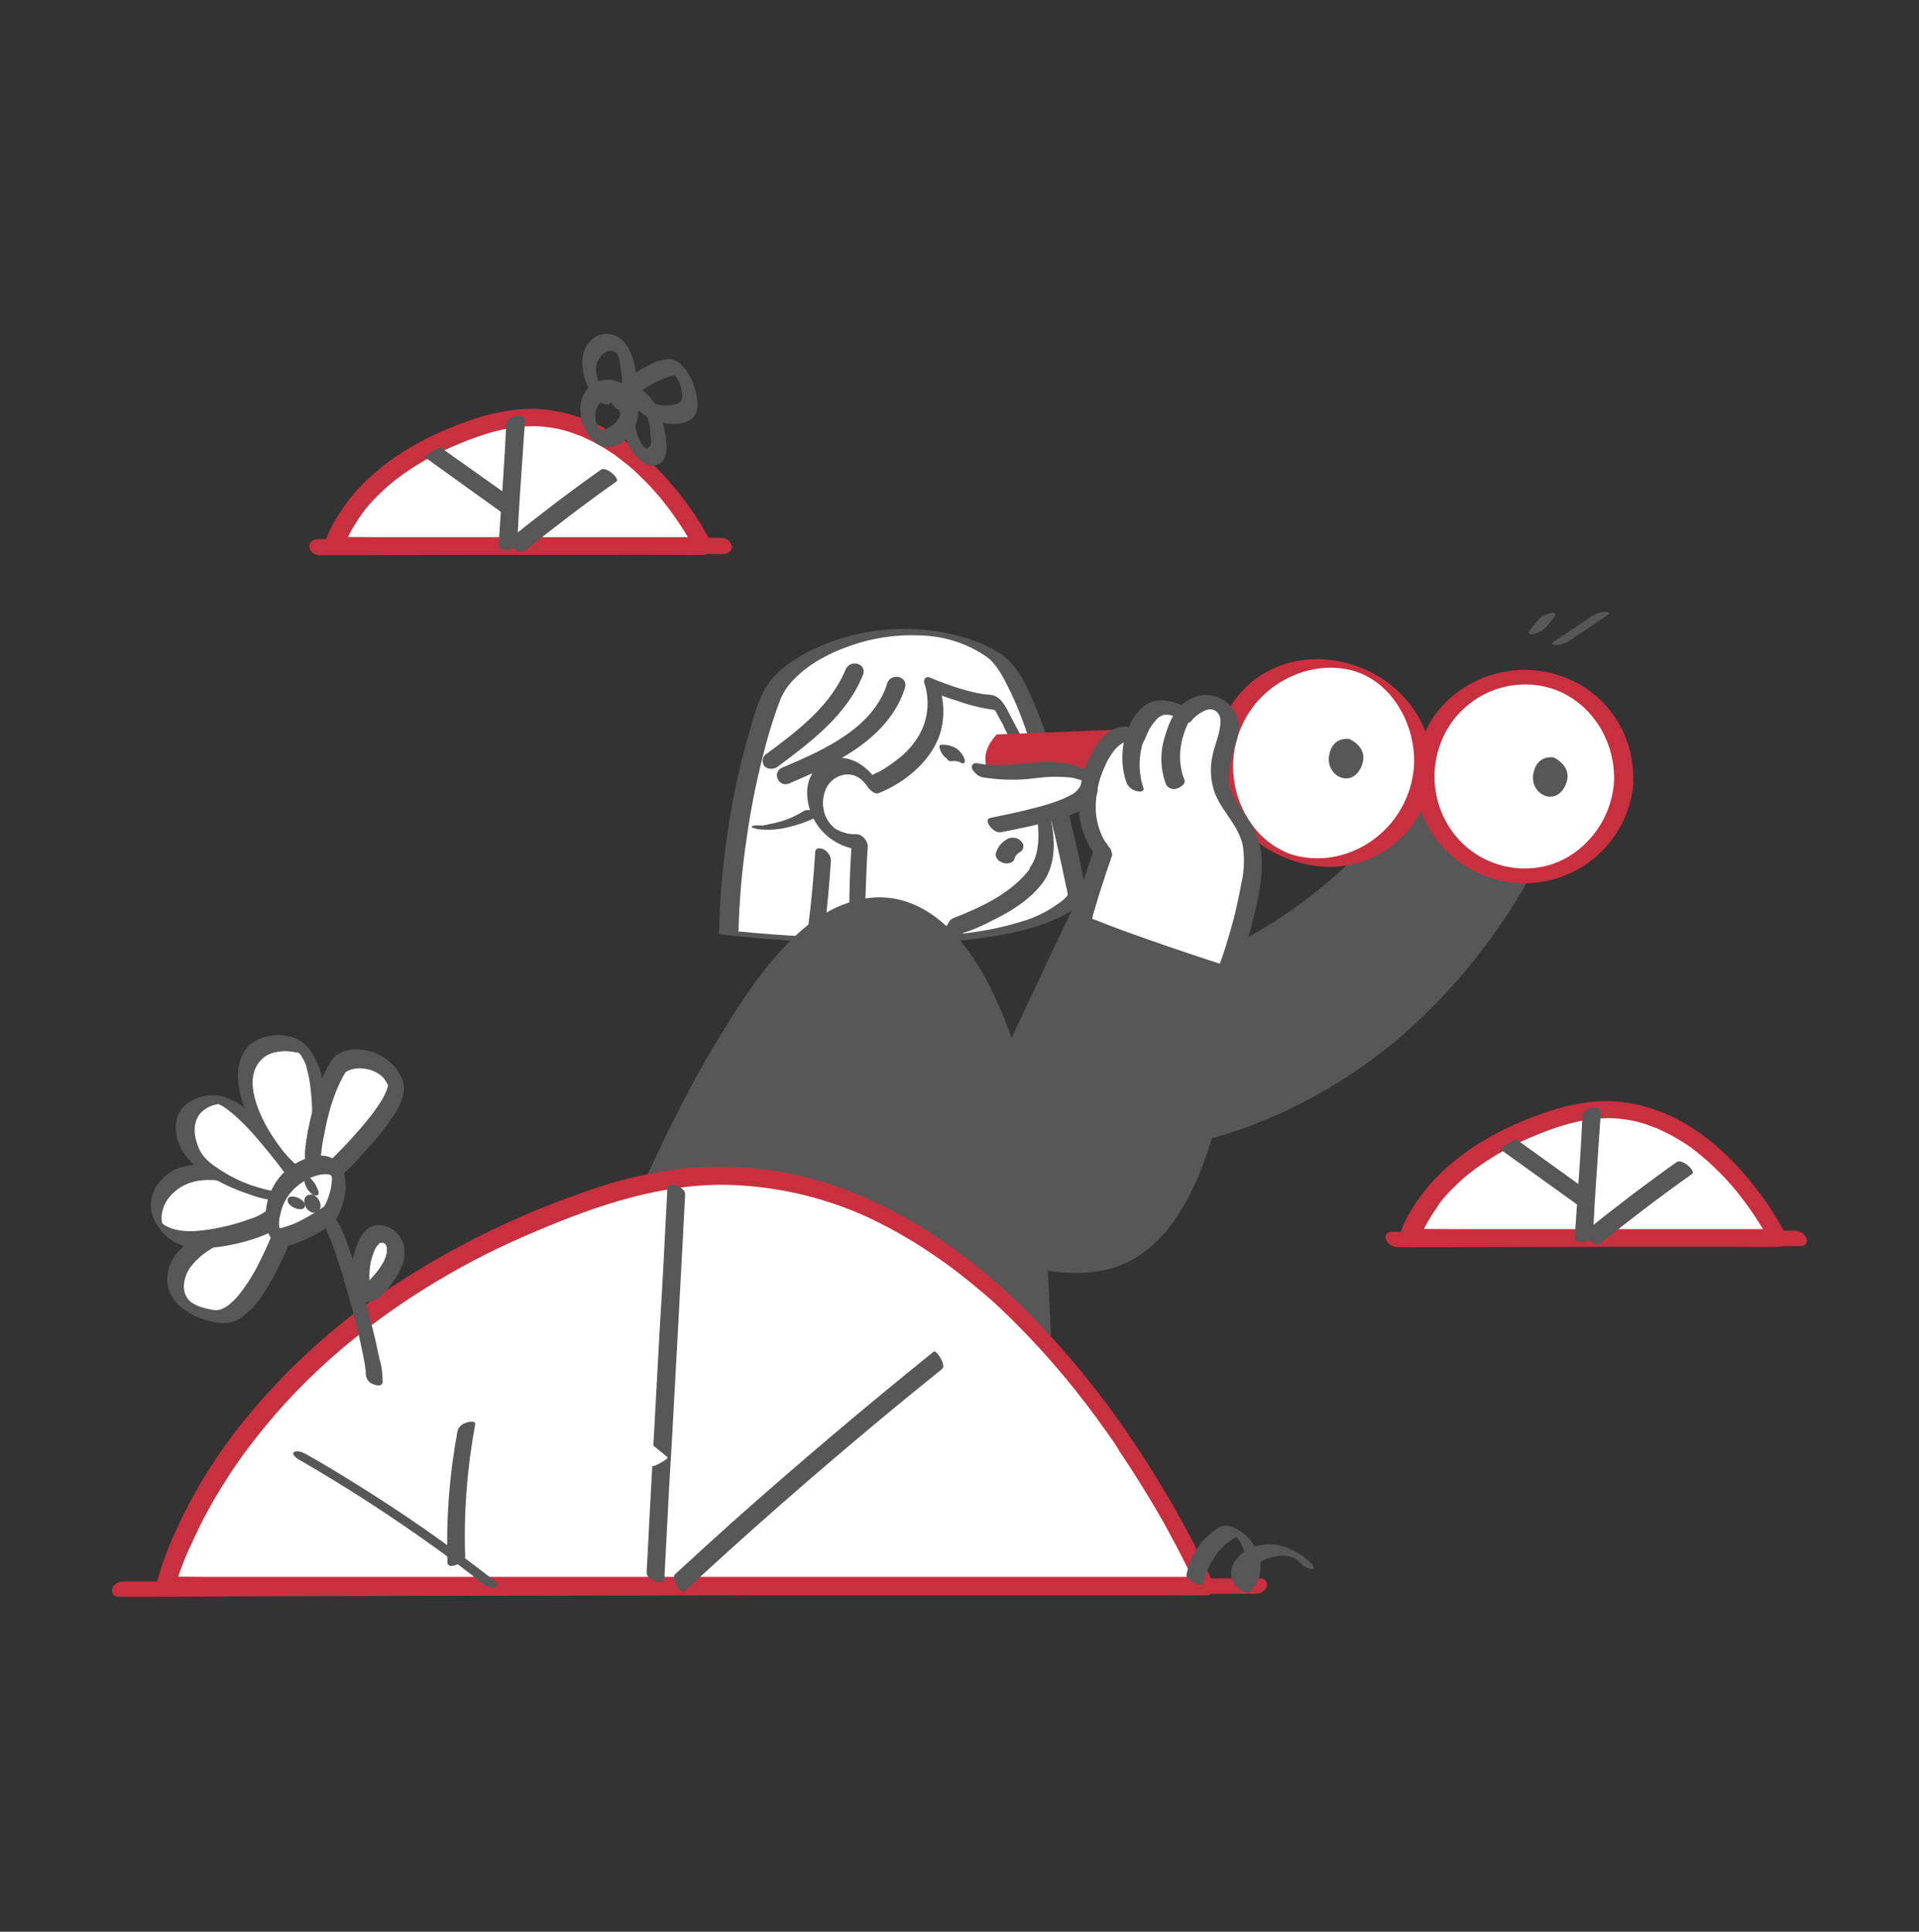 <svg width="150" height="151" viewBox="0 0 150 151" fill="none" xmlns="http://www.w3.org/2000/svg">
<rect x="0" y="0" width="150" height="151" fill="#333333" stroke="none"/>
<path d="M56.91 72.89C56.91 72.89 79.56 75.59 84.24 70.04C84.24 70.04 81.12 53.57 77.76 51.29C71.73 47.21 61.77 50.42 60.18 54.59C57 63.17 56.91 72.89 56.91 72.89Z" fill="white"/>
<path d="M56.88 73.1C58.23 73.25 59.55 73.37 60.9 73.46C63.84 73.67 66.81 73.79 69.78 73.76C72.99 73.73 76.2 73.55 79.35 72.86C80.64 72.59 81.87 72.17 83.04 71.6C83.52 71.36 83.97 71.06 84.39 70.73C84.57 70.58 84.96 70.31 84.96 70.04C84.93 69.8 84.9 69.59 84.84 69.38C84.75 68.96 84.66 68.51 84.57 68.09C84.3 66.8 84 65.51 83.7 64.25C82.95 61.16 82.11 58.04 80.88 55.1C80.43 53.99 79.92 52.85 79.14 51.92C78.75 51.47 78.27 51.11 77.76 50.84C76.86 50.33 75.9 49.94 74.91 49.7C70.89 48.65 66.63 49.13 62.97 51.05C61.65 51.77 60.36 52.73 59.67 54.08C59.13 55.13 58.83 56.33 58.5 57.47C58.14 58.73 57.81 60.02 57.54 61.31C56.79 64.91 56.34 68.54 56.22 72.23C56.22 72.41 56.22 72.62 56.22 72.8C56.22 73.13 57.69 73.25 57.72 73.01C57.78 70.46 57.99 67.94 58.38 65.42C58.71 63.02 59.22 60.62 59.85 58.25C60.18 57.02 60.57 55.79 61.02 54.62C61.29 54.02 61.68 53.45 62.16 53C63.33 51.83 64.89 51.02 66.45 50.48C68.22 49.85 70.11 49.58 72 49.67C73.83 49.73 75.63 50.3 77.13 51.35C77.88 51.89 78.39 52.88 78.81 53.72C80.16 56.42 80.97 59.39 81.72 62.3C82.32 64.64 82.86 66.98 83.34 69.32C83.4 69.5 83.43 69.71 83.46 69.92C83.43 70.1 82.98 70.46 82.8 70.58C81.9 71.24 80.88 71.75 79.8 72.05C77.01 72.92 74.04 73.16 71.13 73.28C68.13 73.4 65.25 73.31 62.25 73.16C61.14 73.1 60.03 73.01 58.92 72.92L58.29 72.86L58.02 72.83H57.9C57.93 72.83 58.08 72.86 57.9 72.83L57.18 72.77L56.94 72.74C56.82 72.74 56.19 72.62 56.16 72.86C56.13 73.1 56.79 73.1 56.88 73.1Z" fill="#575757"/>
<path d="M61.8 61.19C65.28 59.72 69.54 57.68 70.74 53.75C71.01 52.85 69.63 52.58 69.36 53.39C68.28 56.93 64.29 58.67 61.17 59.99C60.81 60.11 60.63 60.5 60.78 60.86C60.93 61.22 61.29 61.4 61.65 61.25C61.71 61.25 61.74 61.22 61.8 61.19Z" fill="#575757"/>
<path d="M60.75 59.96C63.36 58.01 66.18 55.91 67.44 52.79C67.59 52.49 67.5 52.1 67.17 51.95C67.14 51.95 67.14 51.92 67.11 51.92C66.72 51.77 66.3 51.92 66.12 52.28C64.95 55.16 62.37 57.11 59.94 58.91C59.61 59.09 59.52 59.51 59.7 59.81V59.84C59.97 60.14 60.42 60.17 60.75 59.96Z" fill="#575757"/>
<path d="M81.06 68.39C83.82 64.58 77.94 54.95 77.94 54.95C76.08 54.86 72.84 53.57 72.84 53.57C74.52 58.94 68.28 61.37 68.28 61.37C66.54 58.58 63.21 60.14 63.81 63.02C64.41 65.9 67.26 65.84 67.26 65.84C67.26 65.84 66.81 73.22 67.23 74.36C67.23 74.36 72.42 77 74.82 72.41C74.82 72.41 79.17 71 81.06 68.39Z" fill="white"/>
<path d="M81.54 68.96C82.38 67.76 82.47 66.29 82.29 64.88C82.05 63.26 81.63 61.64 80.97 60.14C80.43 58.79 79.8 57.47 79.11 56.21C78.75 55.55 78.33 54.41 77.46 54.32C75.84 54.2 74.19 53.57 72.69 52.97C72.54 52.88 72.33 52.94 72.27 53.09C72.24 53.18 72.21 53.27 72.24 53.36C72.78 54.95 72.48 56.72 71.46 58.04C71.04 58.61 70.53 59.09 69.96 59.51C69.72 59.69 69.45 59.87 69.18 60.05C69 60.17 68.7 60.35 68.58 60.38C68.34 60.5 68.1 60.62 67.83 60.74L68.67 61.22C68.04 60.23 67.02 59.3 65.76 59.24C64.8 59.21 63.93 59.69 63.45 60.53C62.88 61.52 63.06 62.84 63.51 63.83C63.99 64.85 64.8 65.63 65.85 66.08C66.36 66.29 66.9 66.41 67.47 66.41L66.6 65.45C66.45 67.79 66.33 70.13 66.42 72.5C66.42 73.01 66.48 73.52 66.57 74.03C66.72 74.6 67.11 74.84 67.59 75.05C68.61 75.5 69.72 75.71 70.83 75.71C71.67 75.71 72.51 75.5 73.26 75.08C74.16 74.54 74.88 73.76 75.33 72.83L75.15 72.98C75.99 72.71 76.83 72.35 77.61 71.93C79.11 71.21 80.55 70.28 81.54 68.96C81.9 68.48 80.85 67.4 80.55 67.85C79.08 69.83 76.71 70.91 74.49 71.78C74.37 71.84 74.25 71.93 74.19 72.05C73.98 72.41 73.77 72.74 73.5 73.04C73.08 73.52 72.57 73.91 71.97 74.15C70.98 74.54 69.87 74.6 68.82 74.36C68.4 74.27 68.01 74.15 67.62 74C67.5 73.94 67.38 73.88 67.23 73.85C67.08 73.82 67.41 73.94 67.23 73.85L67.74 74.42C67.71 74.33 67.77 74.6 67.74 74.45C67.74 74.42 67.71 74.36 67.71 74.33C67.68 74.24 67.68 74.15 67.68 74.03C67.68 73.94 67.65 73.85 67.65 73.76C67.65 73.61 67.62 73.46 67.62 73.31C67.59 72.62 67.59 71.93 67.62 71.21C67.65 69.83 67.71 68.48 67.77 67.1C67.8 66.8 67.8 66.5 67.83 66.17C67.86 65.78 67.38 65.18 66.96 65.21C66.87 65.21 66.78 65.21 66.69 65.21C66.6 65.21 66.51 65.18 66.42 65.18C66.33 65.18 66.21 65.15 66.12 65.12C66 65.09 65.85 65.03 65.73 65C65.61 64.94 65.46 64.88 65.37 64.82C65.25 64.76 65.16 64.67 65.07 64.58C64.98 64.49 64.89 64.4 64.8 64.28C63.96 63.14 64.2 61.01 65.85 60.59C66.72 60.38 67.38 60.83 67.83 61.52C67.98 61.73 68.37 62.12 68.67 62C70.8 61.16 72.96 59.36 73.56 57.08C73.83 55.97 73.8 54.83 73.44 53.75L72.99 54.14C73.62 54.38 74.25 54.62 74.88 54.8C75.96 55.19 77.07 55.43 78.21 55.55L77.49 55.04C77.67 55.34 77.85 55.67 78.03 55.97L78.15 56.21L78.24 56.36C78.36 56.54 78.45 56.75 78.54 56.96C78.75 57.38 78.99 57.83 79.17 58.28C80.1 60.29 81 62.48 81.15 64.73C81.21 65.75 81.15 66.92 80.52 67.79C80.22 68.33 81.24 69.38 81.54 68.96Z" fill="#575757"/>
<path d="M78.57 58.28C78.9 58.28 79.17 58.52 79.2 58.85C79.2 58.88 79.2 58.91 79.2 58.94C79.14 59.6 78.3 59.51 78.18 58.94C78.09 58.67 78.21 58.37 78.48 58.28C78.51 58.28 78.54 58.28 78.57 58.28Z" fill="#575757"/>
<path d="M63.72 66.62C63.6 68.54 63.42 70.49 63.18 72.41C63.09 72.98 64.32 73.79 64.41 73.01C64.65 71.09 64.83 69.17 64.95 67.22C64.92 66.86 64.68 66.53 64.35 66.38C64.08 66.26 63.72 66.26 63.72 66.62Z" fill="#575757"/>
<path d="M59.25 64.82C60.09 64.91 60.96 64.85 61.8 64.61C62.67 64.4 63.51 64.07 64.29 63.59C64.47 63.47 63.81 63.35 63.78 63.35C63.6 63.32 63.39 63.32 63.21 63.32C63.09 63.32 62.97 63.32 62.85 63.38C62.19 63.8 61.5 64.1 60.75 64.28C60.57 64.34 60.39 64.37 60.21 64.4L59.97 64.46L59.85 64.49H59.82L59.61 64.52H59.52H59.49C59.61 64.52 59.28 64.52 59.46 64.52C59.49 64.52 59.58 64.52 59.46 64.52H59.61C59.76 64.55 59.82 64.55 59.73 64.55C59.55 64.52 59.34 64.52 59.16 64.52C59.1 64.52 58.86 64.52 58.8 64.58C58.59 64.7 59.19 64.79 59.25 64.82Z" fill="#575757"/>
<path d="M79.32 67.07C79.32 67.04 79.35 67.01 79.35 66.95L79.29 67.1C79.35 66.98 79.44 66.83 79.53 66.74L79.41 66.86C79.5 66.77 79.59 66.68 79.71 66.62L79.56 66.71L79.65 66.65C79.74 66.62 79.8 66.56 79.86 66.5C79.98 66.38 80.01 66.2 79.98 66.05C79.98 65.96 79.92 65.9 79.86 65.81C79.74 65.66 79.59 65.54 79.38 65.51C79.2 65.45 78.99 65.48 78.81 65.54C78.69 65.6 78.57 65.69 78.45 65.78C78.33 65.87 78.24 65.96 78.15 66.08C78 66.26 77.91 66.47 77.85 66.68C77.82 66.77 77.82 66.83 77.85 66.92C77.85 67.01 77.91 67.07 77.97 67.16C78.03 67.25 78.09 67.31 78.18 67.34C78.27 67.4 78.36 67.43 78.45 67.46C78.63 67.52 78.84 67.49 79.02 67.43L79.17 67.34C79.23 67.28 79.29 67.19 79.32 67.07Z" fill="#575757"/>
<path d="M120.57 65.69C120.57 65.69 111.42 88.43 87.72 90.08L89.22 76.79C89.22 76.79 102.6 74.54 112.02 60.41L120.57 65.69Z" fill="#575757"/>
<path d="M119.88 65.9C119.58 66.65 119.19 67.4 118.8 68.12C117.81 69.98 116.7 71.78 115.47 73.49C113.76 75.89 111.81 78.14 109.65 80.15C107.13 82.55 104.25 84.56 101.16 86.15C97.62 87.95 93.78 89.09 89.82 89.54C89.25 89.6 88.68 89.66 88.11 89.69L88.38 89.84L88.89 85.34L89.7 78.2L89.88 76.55L88.92 77.09C90.81 76.73 92.64 76.13 94.41 75.35C98.64 73.58 102.54 71.12 105.93 68.03C108.48 65.72 110.73 63.11 112.65 60.23L111.36 60.68L118.86 65.3L119.91 65.93C120.15 66.08 120.63 65.87 120.84 65.75C120.93 65.69 121.44 65.42 121.2 65.27L113.7 60.65L112.65 59.99C112.35 59.81 111.54 60.17 111.36 60.44C108.33 65.03 104.4 68.93 99.78 71.93C98.88 72.5 98.04 73.01 97.11 73.49C96.69 73.7 96.27 73.91 95.85 74.12C95.67 74.21 95.46 74.3 95.25 74.39L95.07 74.45L94.71 74.6C94.02 74.9 93.3 75.17 92.58 75.44L92.46 75.47L92.25 75.53C92.1 75.59 91.95 75.65 91.77 75.68C91.5 75.77 91.23 75.86 90.96 75.92L90.24 76.1C90.12 76.13 90.42 76.07 90.24 76.1L90.12 76.13L89.88 76.19C89.73 76.22 89.58 76.25 89.43 76.28C89.22 76.31 88.5 76.55 88.47 76.82L87.96 81.29L87.15 88.46L86.97 90.11C86.94 90.26 87.12 90.26 87.24 90.26C91.62 89.96 95.91 88.91 99.9 87.11C103.35 85.55 106.59 83.51 109.47 81.05C111.87 78.98 114.06 76.64 115.98 74.09C117.39 72.23 118.68 70.25 119.79 68.18C120.15 67.55 120.48 66.89 120.78 66.26C120.96 65.96 121.08 65.66 121.2 65.33V65.3C121.29 65.03 120.66 65.18 120.6 65.21C120.39 65.48 119.97 65.63 119.88 65.9Z" fill="#575757"/>
<path d="M48.6 98.3C48.6 98.3 57.45 75.77 65.31 71.69C73.17 67.61 77.1 76.22 79.17 82.91C81.24 89.6 81.6 106.46 81.6 106.46L48.6 98.3Z" fill="#575757"/>
<path d="M49.2 98.78C49.53 97.91 49.92 97.04 50.28 96.17C51.21 94.04 52.17 91.91 53.19 89.81C54.48 87.17 55.83 84.59 57.33 82.1C58.74 79.67 60.36 77.39 62.19 75.26C63.9 73.37 65.91 71.75 68.46 71.3C69.75 71.06 71.07 71.27 72.24 71.9C72.78 72.2 73.26 72.59 73.68 73.04C74.16 73.55 74.61 74.09 75 74.69C75.87 76.01 76.59 77.39 77.19 78.86C77.76 80.27 78.27 81.71 78.69 83.15C79.44 85.82 79.77 88.64 80.07 91.4C80.4 94.43 80.61 97.46 80.76 100.49C80.85 102.29 80.94 104.09 80.97 105.86C80.97 105.95 80.97 106.04 80.97 106.13L81.33 105.98L78.03 105.17L70.14 103.22L60.6 100.85L52.35 98.81C51.03 98.48 49.68 98.12 48.36 97.82H48.3C48 97.76 47.88 97.94 48.03 98.18C48.21 98.51 48.51 98.72 48.87 98.84L52.14 99.65L60.03 101.63L69.57 103.97L77.82 106.01C79.14 106.34 80.49 106.7 81.81 107H81.87C81.99 107.03 82.23 107.03 82.23 106.88C82.2 105.56 82.14 104.21 82.08 102.89C81.96 99.95 81.78 97.04 81.51 94.1C81.3 91.07 80.88 88.04 80.25 85.07C79.53 82.1 78.48 79.22 77.07 76.52C75.6 73.85 73.44 71.12 70.35 70.34C67.59 69.65 64.77 70.88 62.7 72.68C60.69 74.42 59.07 76.61 57.63 78.83C55.98 81.38 54.45 83.99 53.1 86.69C51.9 89.03 50.79 91.37 49.74 93.77C49.17 95.06 48.6 96.35 48.09 97.67L48.03 97.85C47.82 98.33 49.08 99.11 49.2 98.78Z" fill="#575757"/>
<path d="M62.73 85.91C62.73 85.91 74.25 99.92 85.05 98.87C95.85 97.82 95.85 76.04 95.85 76.04L84.6 71.24L78 85.28" fill="#575757"/>
<path d="M62.19 86C64.11 88.28 66.21 90.35 68.49 92.27C72.42 95.57 77.1 98.69 82.29 99.38C84.36 99.65 86.55 99.53 88.44 98.51C90.03 97.64 91.26 96.29 92.22 94.76C94.29 91.46 95.25 87.5 95.85 83.69C96.24 81.32 96.45 78.89 96.48 76.49C96.48 76.46 96.48 76.4 96.48 76.37C96.45 76.01 96.24 75.71 95.91 75.59L86.04 71.39L84.63 70.79C84.48 70.73 84.06 70.58 83.94 70.82L81.69 75.56L78.15 83.09L77.34 84.83C77.19 85.13 77.46 85.43 77.7 85.61C77.85 85.73 78.42 86 78.57 85.7L80.82 80.96L84.36 73.43L85.17 71.69H84.48L94.35 75.89L95.76 76.49L95.19 75.71C95.16 77.66 95.04 79.61 94.77 81.53C94.32 85.22 93.54 89 91.86 92.36C91.08 93.92 90.09 95.45 88.71 96.59C87.3 97.73 85.56 98.36 83.76 98.36C78.78 98.45 74.13 95.6 70.38 92.66C68.7 91.34 67.11 89.93 65.64 88.43C64.83 87.59 64.02 86.75 63.27 85.85C63.36 85.94 63.36 85.97 63.27 85.85C63.06 85.61 62.7 85.31 62.34 85.37C61.98 85.43 62.01 85.76 62.19 86Z" fill="#575757"/>
<path d="M103.44 67.43C107.731 67.43 111.21 63.951 111.21 59.66C111.21 55.369 107.731 51.89 103.44 51.89C99.149 51.89 95.67 55.369 95.67 59.66C95.67 63.951 99.149 67.43 103.44 67.43Z" fill="white"/>
<path d="M110.52 59.93C110.28 63.05 108.21 65.72 105.27 66.71C103.86 67.19 102.3 67.22 100.89 66.77C99.6 66.29 98.49 65.42 97.74 64.28C95.94 61.67 95.94 58.22 97.71 55.58C99.39 53.09 102.57 51.68 105.54 52.37C108.78 53.15 110.73 56.69 110.52 59.93C110.49 60.32 111.87 60.68 111.9 60.5C112.14 56.96 110.01 53.87 106.86 52.4C103.71 50.93 99.87 51.26 97.32 53.78C94.89 56.21 94.29 59.96 95.88 63.02C97.53 66.11 101.22 68.03 104.67 67.73C108.51 67.4 111.57 64.34 111.9 60.5C111.9 60.11 110.52 59.75 110.52 59.93Z" fill="#C8303F"/>
<path d="M119.13 68.45C123.421 68.45 126.9 64.971 126.9 60.68C126.9 56.389 123.421 52.91 119.13 52.91C114.839 52.91 111.36 56.389 111.36 60.68C111.36 64.971 114.839 68.45 119.13 68.45Z" fill="white"/>
<path d="M126.15 61.25C125.91 64.16 123.87 66.83 121.02 67.64C118.17 68.42 115.11 67.31 113.43 64.88C111.69 62.36 111.69 59 113.46 56.48C115.17 54.08 118.2 52.97 121.05 53.75C124.29 54.65 126.36 57.92 126.15 61.25C126.09 62 127.59 62.03 127.65 61.28C127.86 57.77 125.88 54.5 122.67 53.09C119.34 51.65 115.47 52.4 112.92 54.98C110.49 57.53 109.95 61.34 111.54 64.46C113.25 67.64 116.73 69.44 120.33 68.96C124.29 68.42 127.32 65.21 127.68 61.25C127.71 60.5 126.21 60.47 126.15 61.25Z" fill="#C8303F"/>
<path d="M86.82 61.52L77.52 60.68C77.52 60.68 76.17 59.3 77.91 57.41L89.97 56.93L86.82 61.52Z" fill="#C8303F"/>
<path d="M86.19 66.5C86.19 66.5 84.15 64.37 85.35 60.53C86.55 56.69 88.53 56.99 88.68 57.59C88.68 57.59 89.43 55.13 90.9 55.19C92.37 55.25 92.52 55.82 92.52 55.82C92.52 55.82 94.08 53.96 95.55 55.19C97.02 56.42 95.1 58.43 95.37 60.86C95.64 63.29 98.07 64.1 97.92 67.43C97.77 70.76 95.82 76.01 95.82 76.01C95.82 76.01 84.63 72.38 84.57 71.84C84.51 71.3 86.19 66.5 86.19 66.5Z" fill="white"/>
<path d="M86.73 66.26C86.67 66.2 86.61 66.14 86.58 66.05C86.55 65.96 86.46 65.9 86.4 65.81C86.31 65.69 86.4 65.84 86.37 65.75L86.25 65.57C85.89 64.85 85.68 64.07 85.65 63.29C85.62 62.06 85.89 60.86 86.43 59.75C86.61 59.33 86.88 58.91 87.18 58.55C87.3 58.43 87.42 58.31 87.54 58.22L87.72 58.1L87.81 58.04C87.9 57.98 87.69 58.1 87.84 58.04L88.02 57.95L88.11 57.92C88.02 57.92 88.23 57.89 88.11 57.92L88.29 57.89C88.14 57.92 88.23 57.86 88.29 57.89C88.11 57.83 88.35 57.92 88.29 57.89C88.38 57.92 88.11 57.8 88.2 57.86C88.29 57.92 88.29 57.95 88.11 57.8C88.23 57.89 88.02 57.68 88.08 57.74L88.02 57.59C88.14 58.16 89.19 58.64 89.43 57.89L89.46 57.83C89.4 57.98 89.46 57.86 89.49 57.8C89.55 57.62 89.64 57.47 89.7 57.29C89.88 56.87 90.15 56.51 90.45 56.18C90.6 56.03 90.78 55.94 90.96 55.88C91.2 55.85 91.44 55.88 91.65 55.94C91.71 55.97 91.8 55.97 91.86 56C91.92 56.03 92.07 56.06 91.89 56C91.92 56 91.95 56.03 91.98 56.06C91.83 55.91 91.92 56.03 91.95 56.06C91.98 56.09 91.89 56 91.89 56C91.89 56 91.95 56.09 91.89 55.97C91.83 55.85 91.92 56.15 91.83 55.82C91.89 56.09 92.1 56.3 92.37 56.42C92.55 56.51 92.94 56.57 93.09 56.39C93.42 55.97 93.84 55.67 94.32 55.49C94.95 55.31 95.4 55.76 95.4 56.36C95.4 57.29 94.95 58.19 94.77 59.09C94.56 60.05 94.62 61.04 94.95 61.97C95.52 63.47 96.81 64.49 97.14 66.08C97.29 67.04 97.26 68.03 97.05 68.96C96.87 69.95 96.66 70.91 96.42 71.87C96.06 73.19 95.67 74.51 95.22 75.71L95.97 75.53C93.81 74.84 91.68 74.12 89.55 73.37C88.26 72.92 86.94 72.44 85.68 71.93C85.59 71.9 85.53 71.87 85.65 71.93L85.5 71.87L85.23 71.75L85.05 71.66C84.9 71.6 85.2 71.81 85.08 71.66C85.17 71.75 85.23 71.84 85.29 71.96C85.29 71.99 85.29 72.14 85.32 72.08C85.35 71.99 85.35 71.87 85.38 71.78C85.44 71.48 85.53 71.18 85.62 70.91C85.86 70.04 86.16 69.17 86.43 68.33C86.55 67.97 86.67 67.61 86.79 67.28C86.82 67.22 86.79 67.31 86.79 67.31L86.82 67.19L86.85 67.07L86.88 66.95C86.97 66.62 86.82 66.26 86.49 66.11C86.28 65.99 85.68 65.87 85.56 66.23C85.14 67.46 84.72 68.72 84.33 69.98C84.12 70.55 83.97 71.12 83.88 71.72C83.85 72.23 84.3 72.53 84.72 72.74C85.92 73.31 87.12 73.79 88.38 74.18C89.91 74.75 91.47 75.26 93.03 75.8C93.93 76.1 94.86 76.4 95.76 76.7C95.97 76.76 96.39 76.79 96.51 76.52C96.96 75.32 97.35 74.12 97.68 72.89C97.98 71.87 98.22 70.82 98.4 69.77C98.64 68.72 98.67 67.64 98.58 66.59C98.4 65.63 98.04 64.73 97.5 63.95C97.05 63.26 96.57 62.69 96.27 61.94C95.88 61.01 96.06 59.96 96.33 59C96.57 58.13 96.99 57.17 96.78 56.24C96.42 54.98 95.19 54.17 93.87 54.35C93.12 54.5 92.46 54.92 91.98 55.49L93.24 56.06C93.06 55.58 92.67 55.19 92.16 55.04C91.44 54.74 90.48 54.59 89.76 54.98C88.83 55.46 88.29 56.54 87.99 57.53L89.4 57.83C89.22 57.11 88.44 56.75 87.75 56.81C86.94 56.87 86.28 57.44 85.83 58.07C85.02 59.24 84.51 60.59 84.36 62C84.21 63.14 84.36 64.31 84.81 65.42C85.02 65.96 85.29 66.44 85.68 66.89C85.92 67.19 86.31 67.31 86.67 67.22C86.91 67.1 87 66.8 86.88 66.59C86.82 66.35 86.79 66.32 86.73 66.26Z" fill="#575757"/>
<path d="M89.37 61.58C89.34 61.49 89.31 61.37 89.28 61.28C89.25 61.16 89.22 61.04 89.19 60.92C89.16 60.8 89.19 60.95 89.19 60.89L89.16 60.77C89.16 60.68 89.13 60.59 89.13 60.53C89.01 59.66 89.1 58.76 89.37 57.95C89.46 57.65 89.13 57.38 88.89 57.26C88.74 57.2 88.14 56.93 88.05 57.23C87.75 58.13 87.66 59.09 87.78 60.02C87.84 60.44 87.93 60.86 88.08 61.25C88.26 61.58 88.56 61.79 88.92 61.85C89.1 61.91 89.49 61.88 89.37 61.58Z" fill="#575757"/>
<path d="M91.8 55.76C91.47 56.33 91.23 56.96 91.05 57.59C90.66 58.79 90.69 60.11 91.14 61.31C91.29 61.61 91.68 61.76 91.98 61.64C92.22 61.58 92.73 61.28 92.58 60.95C91.92 59.33 92.28 57.41 93.18 55.97C93.36 55.67 93.03 55.37 92.73 55.34C92.37 55.28 92.01 55.43 91.8 55.76Z" fill="#575757"/>
<path d="M105.48 57.77C105.48 57.77 107.16 58.46 106.35 60.05C105.54 61.64 103.62 60.62 103.89 59.06C104.16 57.5 105.48 57.77 105.48 57.77Z" fill="#575757"/>
<path d="M121.44 59.21C121.44 59.21 123.12 59.93 122.31 61.49C121.5 63.05 119.58 62.06 119.85 60.5C120.12 58.94 121.44 59.21 121.44 59.21Z" fill="#575757"/>
<path d="M76.65 60.23C77.94 60.44 79.26 60.44 80.55 60.26C84.96 59.75 85.86 61.07 84.81 62.27C83.76 63.47 77.85 64.49 77.85 64.49" fill="white"/>
<path d="M76.86 60.77C78.21 60.98 79.56 61.01 80.91 60.83C81.81 60.71 82.71 60.68 83.61 60.77C83.88 60.8 84.12 60.86 84.39 60.95L84.54 61.01C84.39 60.95 84.54 61.01 84.57 61.04C84.48 60.92 84.69 61.16 84.57 61.04C84.51 60.98 84.66 61.16 84.57 61.04C84.39 60.89 84.54 61.01 84.54 61.01C84.39 60.89 84.57 60.95 84.54 61.01C84.51 61.07 84.54 60.98 84.54 60.98C84.54 61.01 84.54 61.04 84.54 61.07C84.54 61.19 84.54 60.95 84.54 61.1C84.54 61.13 84.54 61.16 84.51 61.22C84.48 61.28 84.48 61.37 84.45 61.43C84.27 61.76 83.97 62.03 83.64 62.18C82.56 62.75 81.3 63.05 80.1 63.35C79.23 63.56 78.33 63.74 77.46 63.92C76.74 64.04 77.67 65.15 78.18 65.06C79.02 64.91 79.83 64.73 80.67 64.55C81.99 64.22 83.4 63.92 84.6 63.29C85.38 62.87 86.1 62.06 85.68 61.13C85.05 59.75 83.13 59.57 81.81 59.57C80.01 59.6 78.18 60.02 76.38 59.66C76.05 59.6 75.9 59.84 75.99 60.11C76.2 60.47 76.5 60.71 76.86 60.77Z" fill="#575757"/>
<path d="M74.34 59.51C74.49 59.48 74.61 59.48 74.76 59.51L74.67 59.48C74.82 59.51 74.97 59.54 75.09 59.6L74.97 59.54L75.06 59.6C75.12 59.63 75.27 59.72 75.36 59.63C75.45 59.54 75.42 59.42 75.39 59.33C75.33 59.15 75.24 59 75.12 58.85C75 58.7 74.88 58.58 74.73 58.49C74.37 58.28 73.98 58.19 73.56 58.22C73.44 58.22 73.41 58.34 73.44 58.43C73.44 58.49 73.47 58.58 73.5 58.64C73.53 58.73 73.56 58.79 73.62 58.88C73.71 59.06 73.86 59.18 74.01 59.3C74.07 59.45 74.19 59.48 74.34 59.51Z" fill="#575757"/>
<path d="M120.81 49.07L121.56 48.14C121.59 48.11 121.62 48.08 121.59 48.02C121.59 47.99 121.59 47.96 121.53 47.93C121.47 47.9 121.44 47.9 121.38 47.9C121.32 47.9 121.23 47.9 121.17 47.93C120.99 47.99 120.81 48.05 120.63 48.14C120.48 48.2 120.36 48.32 120.27 48.41L119.52 49.34C119.49 49.37 119.46 49.4 119.49 49.46C119.49 49.49 119.49 49.52 119.55 49.55C119.61 49.58 119.64 49.58 119.7 49.58C119.76 49.58 119.85 49.58 119.91 49.55C120.09 49.49 120.27 49.43 120.45 49.34C120.57 49.28 120.69 49.16 120.81 49.07Z" fill="#575757"/>
<path d="M122.67 50.09L125.7 48.05C125.76 48.02 125.79 47.93 125.73 47.87C125.67 47.81 125.43 47.84 125.37 47.84C125.01 47.87 124.68 47.99 124.41 48.17L121.38 50.21C121.32 50.24 121.29 50.33 121.35 50.39C121.41 50.45 121.65 50.42 121.71 50.42C122.04 50.39 122.37 50.27 122.67 50.09Z" fill="#575757"/>
<path d="M12.99 124.01C12.99 124.01 17.64 103.31 47.19 93.44C76.74 83.57 94.2 124.01 94.2 124.01H12.99Z" fill="white"/>
<path d="M13.65 124.28C13.89 123.26 14.25 122.27 14.67 121.31L14.82 120.98L14.91 120.8C14.94 120.74 15.03 120.53 14.94 120.74C15.06 120.47 15.18 120.2 15.3 119.96C15.57 119.36 15.87 118.79 16.17 118.22C16.92 116.84 17.76 115.49 18.66 114.2C21.09 110.78 23.97 107.69 27.21 105.02C31.62 101.42 36.54 98.48 41.79 96.29C46.71 94.19 51.9 92.42 57.3 92.63C61.53 92.81 65.67 93.92 69.39 95.93C71.22 96.89 72.96 98.03 74.61 99.26C75.42 99.89 76.2 100.52 76.98 101.18C77.76 101.84 78.39 102.44 79.17 103.22C81.93 105.95 84.42 108.95 86.64 112.13C86.91 112.49 87.15 112.85 87.39 113.24L87.45 113.36C87.36 113.24 87.45 113.33 87.45 113.36C87.51 113.45 87.57 113.54 87.63 113.63L87.99 114.17C88.44 114.86 88.89 115.55 89.31 116.24C90.03 117.41 90.75 118.61 91.41 119.84C92.16 121.22 92.88 122.63 93.54 124.07L93.63 124.25L94.08 123.26H16.11C15.06 123.26 14.01 123.23 12.96 123.26C12.9 123.26 12.87 123.26 12.81 123.26C12.42 123.26 12.21 123.74 12.3 124.07C12.39 124.46 12.75 124.7 13.14 124.7H91.05C92.1 124.7 93.15 124.73 94.2 124.7H94.35C94.86 124.7 94.95 124.07 94.8 123.71C94.35 122.69 93.84 121.67 93.33 120.68C92.01 118.16 90.57 115.7 89.01 113.33C86.91 110.12 84.57 107.09 81.96 104.27C79.14 101.15 75.93 98.42 72.39 96.14C68.7 93.83 64.62 92.12 60.3 91.49C58.05 91.16 55.74 91.1 53.46 91.34C50.88 91.64 48.3 92.21 45.87 93.11C39.96 95.12 34.35 97.97 29.22 101.54C25.41 104.24 21.99 107.45 19.05 111.08C17.04 113.57 15.33 116.27 13.98 119.15C13.29 120.56 12.72 122.03 12.3 123.56C12.27 123.62 12.27 123.68 12.24 123.77C12.15 124.16 12.36 124.55 12.72 124.7C13.05 124.85 13.41 124.7 13.56 124.37C13.65 124.34 13.65 124.31 13.65 124.28Z" fill="#C8303F"/>
<path d="M9.33 124.82H12L18.57 124.79L28.08 124.76L39.63 124.73L52.23 124.7L64.92 124.67L76.8 124.64L86.91 124.61L94.26 124.58H97.95H98.19C98.58 124.58 98.91 124.34 99.03 123.98C99.09 123.68 98.88 123.41 98.58 123.38C98.55 123.38 98.49 123.38 98.43 123.38H95.79L89.22 123.41L79.71 123.44L68.16 123.47L55.56 123.5L42.87 123.53L30.99 123.56L20.88 123.59L13.53 123.62H9.84H9.6C9.21 123.62 8.88 123.86 8.76 124.22C8.7 124.52 8.91 124.79 9.21 124.82C9.24 124.82 9.27 124.82 9.33 124.82Z" fill="#C8303F"/>
<path d="M22.11 96.32C22.11 96.32 19.56 103.31 16.98 102.92C14.4 102.53 12.96 101.12 14.1 98.9C15.24 96.68 22.65 93.32 22.11 96.32Z" fill="white"/>
<path d="M21.45 96.02C21.45 96.05 21.42 96.05 21.42 96.08C21.42 96.11 21.39 96.14 21.39 96.17C21.39 96.2 21.42 96.08 21.39 96.2C21.3 96.44 21.18 96.68 21.09 96.92C20.79 97.64 20.43 98.36 20.07 99.08C19.65 99.86 19.17 100.61 18.6 101.3C18.15 101.81 17.61 102.35 16.95 102.41C17.04 102.41 16.89 102.41 16.83 102.41C16.74 102.41 16.65 102.38 16.56 102.38C16.29 102.32 15.99 102.26 15.72 102.17C15.48 102.11 15.27 101.99 15.06 101.87C14.91 101.78 14.79 101.66 14.67 101.51C14.16 100.85 14.37 99.83 14.82 99.14C15.24 98.57 15.78 98.06 16.38 97.7C17.13 97.19 17.94 96.74 18.78 96.38C19.2 96.2 19.62 96.05 20.04 95.93C20.25 95.87 20.46 95.81 20.67 95.78L20.97 95.75C21.03 95.75 21.06 95.75 21.12 95.75C21.21 95.75 21.3 95.75 21.36 95.75C21.57 95.75 21.33 95.75 21.48 95.75C21.51 95.75 21.54 95.75 21.57 95.78C21.66 95.81 21.42 95.72 21.54 95.78C21.66 95.84 21.48 95.75 21.42 95.69C21.54 95.81 21.39 95.63 21.36 95.6C21.36 95.63 21.39 95.63 21.39 95.66C21.36 95.69 21.39 95.63 21.39 95.66C21.48 95.75 21.48 95.87 21.45 96.02C21.36 96.59 22.68 97.25 22.8 96.59C22.95 95.66 22.38 94.94 21.51 94.64C20.76 94.4 19.89 94.58 19.14 94.79C17.28 95.33 15.33 96.35 14.01 97.76C13.29 98.48 12.96 99.5 13.11 100.49C13.35 101.75 14.52 102.62 15.66 103.04C16.68 103.4 17.79 103.67 18.75 103.07C19.53 102.53 20.16 101.84 20.64 101.03C21.54 99.65 22.26 98.15 22.83 96.59C22.98 96.08 21.69 95.36 21.45 96.02Z" fill="#575757"/>
<path d="M22.05 93.65C22.05 93.65 16.68 90.47 13.89 92.12C11.1 93.77 11.61 97.49 16.35 96.83C21.09 96.17 22.53 94.64 22.05 93.65Z" fill="white"/>
<path d="M21.78 93.05C20.61 92.36 19.35 91.82 18.06 91.43C16.23 90.89 14.04 90.68 12.63 92.21C12.09 92.75 11.79 93.47 11.79 94.22C11.79 95.15 12.36 96.05 13.05 96.68C13.77 97.28 14.7 97.61 15.63 97.58C17.01 97.55 18.36 97.31 19.68 96.89C20.94 96.5 23.22 95.63 22.47 93.92C22.29 93.59 22.08 93.17 21.78 93.05C21.51 92.96 21.63 93.32 21.69 93.44C21.69 93.47 21.66 93.41 21.66 93.35C21.66 93.38 21.66 93.44 21.69 93.47C21.69 93.53 21.69 93.62 21.66 93.68C21.6 93.89 21.48 94.07 21.33 94.22C20.82 94.73 20.19 95.09 19.5 95.3C18.33 95.72 17.13 96.02 15.87 96.17C14.94 96.29 13.89 96.29 13.05 95.87C12.9 95.81 12.78 95.72 12.66 95.6C12.75 95.69 12.54 95.48 12.63 95.57C12.66 95.6 12.75 95.72 12.69 95.63C12.63 95.54 12.75 95.75 12.69 95.63C12.69 95.66 12.75 95.72 12.69 95.63C12.69 95.6 12.66 95.54 12.66 95.51C12.63 95.36 12.63 95.21 12.63 95.06C12.69 94.37 13.02 93.74 13.5 93.29C14.85 91.97 16.77 92.09 18.48 92.57C19.83 92.93 21.09 93.5 22.29 94.19C22.56 94.37 22.41 93.89 22.38 93.8C22.29 93.53 22.05 93.26 21.78 93.05Z" fill="#575757"/>
<path d="M23.4 92.27C23.4 92.27 18.78 85.67 16.77 85.94C14.76 86.21 13.92 87.74 14.88 89.78C15.84 91.82 21.15 93.92 22.44 93.38C23.73 92.84 23.4 92.27 23.4 92.27Z" fill="white"/>
<path d="M24.09 92.24C23.37 91.22 22.59 90.23 21.78 89.27C21.15 88.52 20.46 87.8 19.74 87.14C19.14 86.54 18.42 86.06 17.61 85.76C16.56 85.43 15.42 85.64 14.55 86.33C13.65 87.05 13.59 88.28 13.95 89.3C14.31 90.32 15 90.98 15.84 91.58C16.83 92.24 17.91 92.81 19.05 93.2C20.07 93.59 21.24 93.95 22.35 93.86C22.95 93.83 23.49 93.56 23.91 93.14C24.12 92.93 24.21 92.63 24.12 92.36C23.91 92.09 23.61 91.94 23.28 91.94C23.16 91.94 22.53 91.97 22.68 92.24C22.71 92.27 22.71 92.36 22.71 92.3C22.71 92.42 22.65 92.54 22.59 92.63C22.41 92.81 22.2 92.96 21.96 93.05C21.93 93.05 21.72 93.14 21.9 93.08L21.81 93.11C21.66 93.17 21.84 93.11 21.72 93.11H21.6C21.51 93.11 21.72 93.11 21.63 93.11L21.39 93.08C21.21 93.08 21.45 93.11 21.27 93.08L20.94 93.02C20.55 92.93 20.16 92.81 19.77 92.69C18.87 92.39 18 91.97 17.19 91.43C16.53 91.01 15.84 90.5 15.54 89.75C15.15 88.85 15 87.74 15.72 86.96C16.05 86.63 16.47 86.42 16.92 86.33C17.01 86.3 17.1 86.3 17.13 86.3C17.13 86.3 16.95 86.27 17.07 86.3C17.13 86.3 17.19 86.33 17.01 86.3C17.19 86.33 16.92 86.3 17.04 86.3C17.07 86.3 17.1 86.33 17.13 86.33C17.04 86.3 17.25 86.36 17.13 86.33C17.4 86.45 17.64 86.6 17.85 86.78C18.15 87.02 18.45 87.26 18.72 87.53C19.35 88.13 19.92 88.76 20.49 89.45C21.27 90.38 22.05 91.37 22.74 92.36C22.92 92.63 23.43 92.72 23.73 92.69C23.97 92.63 24.27 92.51 24.09 92.24Z" fill="#575757"/>
<path d="M24.72 91.52C24.72 91.52 25.77 82.28 22.95 81.71C20.13 81.14 18.54 82.94 19.32 85.88C20.1 88.82 22.86 91.94 23.7 92.03C24.54 92.12 24.72 91.52 24.72 91.52Z" fill="white"/>
<path d="M25.29 91.88C25.41 90.74 25.47 89.63 25.5 88.49C25.53 86.69 25.5 84.65 24.75 82.97C24.39 82.19 23.85 81.44 23.04 81.14C21.99 80.75 20.79 80.87 19.83 81.44C18.93 82.04 18.57 83.12 18.6 84.17C18.63 85.67 19.26 87.11 19.98 88.37C20.7 89.72 21.63 90.92 22.77 91.91C23.13 92.21 23.55 92.57 24.03 92.6C24.51 92.63 25.11 92.45 25.32 91.97C25.53 91.49 24.48 90.44 24.24 90.98C24.06 91.22 23.76 91.34 23.46 91.31C23.43 91.31 23.34 91.31 23.49 91.31L23.43 91.28C23.43 91.28 23.28 91.19 23.46 91.28L23.37 91.22C23.34 91.19 23.16 91.07 23.28 91.16C23.19 91.1 23.1 91.01 23.01 90.92C22.65 90.59 22.32 90.23 22.02 89.84C21.66 89.36 21.3 88.85 21 88.34C20.1 86.81 18.84 83.93 20.73 82.58C21.09 82.34 21.51 82.22 21.96 82.19C22.2 82.16 22.44 82.16 22.65 82.19C22.77 82.19 22.92 82.22 23.04 82.25C23.1 82.25 23.19 82.28 23.28 82.28C23.19 82.25 23.37 82.28 23.28 82.28C23.31 82.28 23.49 82.37 23.4 82.34C23.31 82.31 23.58 82.46 23.43 82.37C23.28 82.28 23.49 82.43 23.52 82.46C23.37 82.34 23.49 82.43 23.55 82.52C23.67 82.64 23.49 82.4 23.58 82.58L23.67 82.76C23.67 82.79 23.73 82.88 23.67 82.73C23.67 82.76 23.7 82.79 23.73 82.82C23.76 82.91 23.79 83 23.85 83.09C23.91 83.18 23.91 83.24 23.94 83.33L23.97 83.45C23.94 83.36 23.97 83.45 23.97 83.48C24.03 83.69 24.06 83.9 24.12 84.08C24.21 84.47 24.24 84.89 24.3 85.31C24.39 86.12 24.42 86.93 24.39 87.74C24.39 88.85 24.33 89.99 24.21 91.1C24.21 91.46 24.42 91.82 24.75 92C24.93 92.15 25.26 92.21 25.29 91.88Z" fill="#575757"/>
<path d="M26.01 91.55C26.01 91.55 31.59 86.36 30.93 84.62C30.27 82.88 27.93 82.31 26.76 83.09C25.59 83.87 23.82 91.01 24.75 91.49C25.68 91.97 26.01 91.55 26.01 91.55Z" fill="white"/>
<path d="M26.46 92.12C27.48 91.19 28.41 90.17 29.31 89.12C29.97 88.37 30.57 87.56 31.08 86.69C31.47 85.97 31.74 85.16 31.44 84.35C30.9 83.12 29.76 82.25 28.44 82.07C27.54 81.92 26.46 82.1 25.92 82.88C25.44 83.6 25.11 84.41 24.87 85.25C24.54 86.3 24.27 87.35 24.06 88.43C23.91 89.33 23.7 90.35 23.94 91.25C24.06 91.76 24.45 92.18 24.96 92.33C25.41 92.48 26.13 92.57 26.46 92.12C26.67 91.82 26.64 91.4 26.37 91.1C26.19 90.86 25.74 90.65 25.5 90.98C25.44 91.04 25.47 91.01 25.5 90.98C25.62 90.89 25.38 91.01 25.47 91.01C25.26 91.01 25.08 90.95 24.9 90.86C24.72 90.8 25.02 90.98 25.05 91.01L25.02 90.98C25.02 90.98 25.14 91.16 25.08 91.07C25.02 90.98 25.14 91.1 25.11 91.16L25.08 91.04V91.01L25.11 91.13C25.11 91.1 25.11 91.04 25.11 91.01C25.11 90.86 25.08 90.74 25.08 90.59C25.08 90.56 25.08 90.29 25.08 90.44C25.08 90.35 25.08 90.26 25.11 90.17C25.14 89.75 25.2 89.36 25.29 88.94C25.59 87.29 26.01 85.61 26.82 84.14C26.85 84.11 26.94 83.93 26.85 84.08C26.88 84.02 26.91 83.99 26.94 83.93C26.97 83.87 27 83.84 27.03 83.81C27.06 83.78 27.06 83.78 27.09 83.75C27.12 83.72 26.97 83.81 27.06 83.78C27.42 83.57 27.84 83.48 28.26 83.51C28.71 83.54 29.13 83.66 29.49 83.87C29.67 83.99 29.85 84.11 30 84.29C30.12 84.44 30.21 84.59 30.3 84.77C30.3 84.8 30.3 84.83 30.33 84.83C30.36 84.92 30.27 84.65 30.33 84.77C30.33 84.83 30.33 84.98 30.33 84.8C30.33 84.86 30.33 84.92 30.3 84.98C30.27 85.04 30.21 85.25 30.27 85.1C30.15 85.43 30 85.73 29.82 86.03C29.37 86.75 28.86 87.41 28.32 88.04C27.42 89.09 26.49 90.08 25.5 91.01C24.99 91.49 25.86 92.69 26.46 92.12Z" fill="#575757"/>
<path d="M25.8 94.91C25.8 94.91 22.26 97.37 21.6 96.53C20.94 95.69 21.3 92.48 24.06 91.34C26.82 90.2 26.97 92.63 25.8 94.91Z" fill="white"/>
<path d="M25.47 94.22C24.84 94.67 24.18 95.06 23.49 95.42C23.25 95.54 23.01 95.66 22.74 95.75C22.62 95.78 22.5 95.84 22.38 95.87L22.2 95.93C22.11 95.96 22.17 95.93 22.2 95.93L22.11 95.96C22.02 95.99 21.93 95.99 21.84 95.99H21.72C21.9 95.99 21.75 95.99 21.69 95.96C21.69 95.96 21.84 96.02 21.75 95.99C21.66 95.96 21.72 95.96 21.78 96.02C21.78 96.02 21.9 96.17 21.87 96.11C21.78 95.99 21.96 96.29 21.9 96.17L21.87 96.11C21.81 95.99 21.9 96.2 21.9 96.2C21.87 96.11 21.84 96.02 21.84 95.93C21.84 95.87 21.81 95.81 21.81 95.75C21.81 95.69 21.81 95.63 21.81 95.57C21.81 95.39 21.81 95.63 21.81 95.51C21.81 95.39 21.84 95.24 21.87 95.12C21.96 94.61 22.14 94.1 22.41 93.65C22.77 93.08 23.25 92.63 23.82 92.3C24.15 92.09 24.54 91.94 24.9 91.85C25.05 91.82 25.17 91.79 25.32 91.79H25.5H25.59C25.47 91.79 25.62 91.79 25.65 91.79C25.68 91.79 25.86 91.85 25.77 91.82C25.68 91.79 25.86 91.88 25.89 91.88C25.92 91.88 25.77 91.79 25.86 91.85C25.89 91.88 25.95 91.97 25.89 91.85C25.95 92 25.86 91.79 25.86 91.79L25.89 91.88C25.95 92 25.86 91.73 25.89 91.82C25.92 91.91 25.92 91.97 25.95 92.03C25.89 91.82 25.95 92.06 25.95 92.12C25.95 92.18 25.95 92.39 25.95 92.24C25.89 92.99 25.68 93.74 25.29 94.4C25.02 94.94 25.92 96.08 26.28 95.36C26.94 94.04 27.54 92 26.31 90.8C25.74 90.23 24.93 90.26 24.21 90.47C23.37 90.71 22.65 91.16 22.05 91.79C21.09 92.84 20.64 94.22 20.79 95.63C20.88 96.26 21.12 96.98 21.72 97.28C22.23 97.52 22.8 97.31 23.28 97.13C24.27 96.74 25.2 96.23 26.07 95.6C26.31 95.36 26.37 95 26.19 94.7C26.13 94.49 25.77 94.04 25.47 94.22Z" fill="#575757"/>
<path d="M29.91 108.05C29.91 107.45 29.85 106.85 29.67 106.25C29.46 105.26 29.25 104.27 28.98 103.31C28.47 101.18 27.81 99.05 27.06 96.98C26.82 96.32 26.52 95.51 25.98 95.03C25.77 94.85 25.32 94.58 25.05 94.76C24.78 94.94 24.99 95.33 25.17 95.51C25.29 95.6 25.11 95.42 25.14 95.48C25.17 95.51 25.2 95.57 25.23 95.6L25.26 95.66C25.32 95.78 25.2 95.51 25.26 95.63L25.35 95.81C25.5 96.11 25.65 96.44 25.77 96.74C26.13 97.61 26.4 98.51 26.7 99.41C27.3 101.42 27.87 103.43 28.29 105.5C28.38 105.92 28.47 106.34 28.53 106.76C28.56 106.91 28.56 107.06 28.59 107.21C28.59 107.27 28.59 107.33 28.59 107.39C28.59 107.45 28.59 107.3 28.59 107.42C28.62 107.78 28.83 108.08 29.16 108.2C29.37 108.29 29.88 108.41 29.91 108.05Z" fill="#575757"/>
<path d="M23.52 94.52C23.85 94.52 23.91 94.22 23.76 93.98C23.52 93.68 23.16 93.53 22.8 93.53C22.47 93.53 22.41 93.83 22.56 94.07C22.8 94.37 23.16 94.52 23.52 94.52Z" fill="#575757"/>
<path d="M24.39 92.81C24.45 92.84 24.54 92.72 24.48 92.66C24.42 92.66 24.36 92.69 24.33 92.72" fill="white"/>
<path d="M24.69 93.44C24.72 93.44 24.75 93.44 24.78 93.44H24.81L24.84 93.41C24.87 93.38 24.87 93.38 24.9 93.35V93.32C24.9 93.29 24.9 93.26 24.9 93.23C24.9 93.23 24.9 93.23 24.9 93.2C24.9 93.17 24.9 93.11 24.87 93.08C24.87 93.02 24.84 92.99 24.81 92.93L24.75 92.78L24.66 92.6C24.63 92.54 24.6 92.48 24.54 92.42L24.42 92.27C24.39 92.24 24.36 92.18 24.3 92.15C24.24 92.09 24.18 92.06 24.12 92.03H24.09H24C23.97 92.03 23.91 92.06 23.88 92.09C23.85 92.12 23.82 92.15 23.82 92.18C23.82 92.24 23.82 92.3 23.82 92.36C23.85 92.45 23.88 92.51 23.91 92.6C23.94 92.69 24 92.78 24.03 92.87L24.15 93.02C24.21 93.11 24.3 93.2 24.39 93.26L24.48 93.32C24.51 93.35 24.57 93.35 24.63 93.35C24.66 93.32 24.72 93.32 24.75 93.29H24.69H24.72L24.42 93.08L24.3 92.93L24.18 92.75L24.09 92.57L24.03 92.42L23.97 92.27L23.94 92.15V92.18V92.09C23.94 92.12 23.94 92.12 23.91 92.15L23.94 92.09C23.91 92.12 23.91 92.12 23.88 92.12H23.94H23.91C23.88 92.12 23.85 92.12 23.82 92.15C23.79 92.18 23.79 92.24 23.79 92.27C23.79 92.33 23.82 92.42 23.82 92.48C23.85 92.57 23.88 92.63 23.91 92.72L24 92.9C24.06 93.02 24.15 93.11 24.24 93.2L24.36 93.32C24.42 93.38 24.48 93.41 24.54 93.44H24.69Z" fill="#575757"/>
<path d="M24.54 94.79C25.44 94.79 25.05 93.38 24.3 93.38C23.4 93.38 23.79 94.79 24.54 94.79Z" fill="#575757"/>
<path d="M28.2 100.19C28.11 99.23 28.26 98.24 28.68 97.37C28.8 97.01 29.07 96.68 29.4 96.5C29.88 96.32 30.39 96.5 30.69 96.89C30.96 97.31 31.05 97.79 30.93 98.27C30.81 98.75 30.6 99.17 30.3 99.56C30.06 99.89 29.82 100.22 29.52 100.52C29.25 100.82 28.86 101.12 28.5 100.97" fill="white"/>
<path d="M28.89 100.22C28.83 99.41 28.92 98.63 29.22 97.88C29.28 97.7 29.37 97.52 29.49 97.37C29.43 97.46 29.58 97.28 29.61 97.25C29.67 97.19 29.67 97.19 29.61 97.22C29.64 97.19 29.67 97.16 29.73 97.16C29.79 97.16 29.82 97.13 29.73 97.16L29.85 97.13C29.67 97.16 30.03 97.19 29.85 97.13C29.88 97.13 29.94 97.16 29.97 97.16C29.88 97.13 29.88 97.13 29.97 97.16L30.09 97.22C30 97.16 30.03 97.16 30.09 97.22C30.15 97.28 30.18 97.28 30.09 97.22C30.12 97.25 30.15 97.31 30.18 97.34V97.37C30.21 97.4 30.21 97.46 30.24 97.52C30.27 97.61 30.27 97.61 30.24 97.55C30.24 97.61 30.24 97.64 30.24 97.7C30.24 97.76 30.24 97.79 30.24 97.85C30.24 97.79 30.24 97.82 30.24 97.88C30.18 98.24 30.03 98.6 29.82 98.9C29.61 99.23 29.37 99.56 29.1 99.83C28.98 99.98 28.83 100.13 28.68 100.28C28.74 100.22 28.56 100.34 28.53 100.37C28.56 100.34 28.59 100.34 28.62 100.37H28.59C28.26 100.25 27.9 100.43 27.78 100.76C27.78 100.79 27.78 100.79 27.75 100.82C27.69 101.21 27.93 101.6 28.32 101.72C29.34 102.02 30.06 101.09 30.6 100.37C31.14 99.65 31.65 98.81 31.62 97.85C31.62 96.89 30.96 96.05 30.03 95.81C29.58 95.69 29.1 95.78 28.74 96.05C28.41 96.35 28.14 96.71 27.99 97.13C27.57 98.09 27.42 99.14 27.51 100.19C27.54 100.58 27.87 100.91 28.26 100.94C28.59 100.97 28.89 100.7 28.92 100.34C28.92 100.28 28.92 100.25 28.89 100.22Z" fill="#575757"/>
<path d="M53.43 124.46C58.5 119.75 63.72 115.19 69.06 110.75C70.59 109.49 72.12 108.23 73.65 107C73.98 106.73 73.2 105.5 72.99 105.65C67.59 110 62.31 114.47 57.12 119.09C55.65 120.41 54.21 121.73 52.74 123.08C52.47 123.41 53.28 124.61 53.43 124.46Z" fill="#575757"/>
<path d="M52.17 92.87C52.11 94.01 52.05 95.18 51.99 96.32C51.87 98.66 51.75 101 51.6 103.31C51.45 106.07 51.3 108.8 51.15 111.53L50.76 118.79C50.7 120.14 50.61 121.49 50.55 122.81V122.96C50.52 123.47 51.93 124.01 51.93 123.41C51.99 122.27 52.05 121.1 52.11 119.96C52.23 117.62 52.35 115.28 52.5 112.97C52.65 110.21 52.8 107.48 52.95 104.75C53.07 102.32 53.22 99.92 53.34 97.49C53.4 96.14 53.49 94.79 53.55 93.47C53.55 93.41 53.55 93.35 53.55 93.32C53.58 92.81 52.2 92.27 52.17 92.87Z" fill="#575757"/>
<path d="M33.96 100.82L47.1 111.53L50.82 114.56C51 114.71 51.42 114.47 51.57 114.38C51.63 114.35 52.29 113.99 52.17 113.9L39.06 103.19L35.34 100.16C35.16 100.01 34.74 100.25 34.59 100.34C34.56 100.4 33.9 100.76 33.96 100.82Z" fill="white"/>
<path d="M23.34 114.08C27.15 116.27 30.87 118.7 34.44 121.28C35.55 122.09 36.66 122.93 37.74 123.8C37.98 123.98 38.43 124.19 38.73 124.07C39.03 123.95 38.82 123.71 38.64 123.56C35.1 120.77 31.38 118.19 27.54 115.82C26.34 115.07 25.14 114.35 23.91 113.66C23.7 113.54 23.19 113.33 22.98 113.51C22.77 113.69 23.19 113.99 23.34 114.08Z" fill="#575757"/>
<path d="M35.76 111.86C35.13 115.25 34.86 118.7 34.98 122.18C35.01 122.72 36.36 122.18 36.36 121.67C36.24 118.22 36.51 114.77 37.14 111.35C37.2 111.02 36.6 111.14 36.48 111.2C36.12 111.29 35.85 111.53 35.76 111.86Z" fill="#575757"/>
<path d="M94.05 123.8C94.2 123.05 94.5 122.36 94.92 121.73C95.31 121.1 95.88 120.56 96.54 120.2L96.75 120.14C96.57 120.02 96.51 120.02 96.6 120.08L96.66 120.14C96.72 120.26 96.84 120.38 96.93 120.5C97.11 120.8 97.23 121.16 97.26 121.52C97.32 122.3 97.02 123.08 96.45 123.62L97.62 124.16C97.32 123.71 97.59 123.05 97.89 122.69C98.22 122.27 98.67 121.94 99.18 121.79C99.87 121.55 101.01 121.49 101.52 122.06C101.76 122.33 102.06 122.54 102.42 122.63C102.66 122.69 102.81 122.57 102.6 122.33C101.55 121.19 99.96 120.47 98.4 120.8C97.05 121.07 95.58 122.51 96.54 123.89C96.69 124.1 97.44 124.7 97.71 124.43C99.33 122.81 98.37 120.23 96.39 119.39C95.94 119.18 95.43 119.24 95.04 119.54C94.65 119.81 94.32 120.14 93.99 120.47C93.36 121.22 92.91 122.15 92.73 123.14C92.7 123.47 93.96 124.16 94.05 123.8Z" fill="#575757"/>
<path d="M26.13 42.71C26.13 42.71 27.78 36.23 38.28 33.17C48.78 30.11 54.99 42.71 54.99 42.71H26.13Z" fill="white"/>
<path d="M26.85 42.89C26.88 42.8 26.91 42.74 26.91 42.65C26.91 42.56 26.97 42.47 26.94 42.59C26.91 42.71 26.97 42.56 26.97 42.5C27.03 42.38 27.06 42.26 27.12 42.14C27.27 41.81 27.45 41.48 27.63 41.18C27.75 41 27.87 40.79 27.99 40.61C28.05 40.49 28.14 40.4 28.2 40.31L28.29 40.16L28.38 40.04C28.35 40.1 28.47 39.95 28.47 39.92L28.59 39.77C28.68 39.65 28.8 39.53 28.89 39.41C29.1 39.17 29.31 38.96 29.52 38.75C30.03 38.24 30.57 37.76 31.14 37.34C32.61 36.23 34.23 35.36 35.94 34.67C37.68 33.95 39.54 33.35 41.4 33.32C42.15 33.29 42.9 33.38 43.65 33.53C44.01 33.62 44.37 33.71 44.7 33.83C44.88 33.89 45.03 33.95 45.18 34.01C45.27 34.04 45.36 34.07 45.45 34.1C45.48 34.1 45.54 34.13 45.45 34.1L45.63 34.19C46.29 34.49 46.92 34.82 47.52 35.21C47.67 35.3 47.79 35.39 47.94 35.48C48.15 35.63 48.12 35.6 48.3 35.75C48.57 35.96 48.84 36.17 49.11 36.38C49.62 36.8 50.1 37.28 50.58 37.76C50.82 38 51.03 38.24 51.24 38.48C51.45 38.72 51.51 38.78 51.75 39.08C52.71 40.28 53.58 41.57 54.3 42.92C54.36 43.04 54.3 42.92 54.27 42.83L54.9 41.99H29.64C28.47 41.99 27.3 41.96 26.13 41.99H26.07C25.11 41.99 25.29 43.37 26.16 43.37H51.45C52.62 43.37 53.79 43.4 54.96 43.37H55.02C55.41 43.37 55.89 42.98 55.65 42.53C55.02 41.3 54.27 40.1 53.43 39.02C51.72 36.77 49.65 34.73 47.13 33.41C45.69 32.66 44.13 32.18 42.54 32C40.65 31.82 38.82 32.18 37.05 32.75C33.63 33.89 30.27 35.66 27.84 38.39C27.15 39.17 26.55 40.04 26.04 40.94C25.77 41.39 25.56 41.9 25.41 42.41C25.41 42.44 25.41 42.44 25.41 42.47C25.2 43.34 26.61 43.76 26.85 42.89Z" fill="#C8303F"/>
<path d="M24.9 43.4H28.17L35.67 43.37L44.64 43.34L52.47 43.31C53.79 43.31 55.08 43.31 56.4 43.31H56.49C56.82 43.31 57.21 43.13 57.21 42.74C57.15 42.35 56.85 42.08 56.46 42.05H53.19L45.69 42.08L36.72 42.11L28.92 42.14C27.6 42.14 26.31 42.14 24.99 42.14H24.9C24.54 42.14 24.18 42.32 24.18 42.71C24.21 43.1 24.51 43.37 24.9 43.4Z" fill="#C8303F"/>
<path d="M40.98 43.1C43.32 41.21 45.72 39.38 48.18 37.64C48.48 37.43 47.4 36.44 46.98 36.71C44.52 38.45 42.12 40.28 39.78 42.17C39.48 42.44 40.56 43.43 40.98 43.1Z" fill="#575757"/>
<path d="M39.57 33.2C39.45 35.9 39.24 38.6 39.06 41.33C39.03 41.75 39 42.2 39 42.62C38.97 42.98 39.48 43.04 39.75 42.98C40.11 42.92 40.38 42.62 40.44 42.26C40.56 39.56 40.77 36.86 40.95 34.16C40.98 33.74 41.01 33.29 41.04 32.87C41.07 32.51 40.56 32.45 40.29 32.51C39.9 32.57 39.63 32.84 39.57 33.2Z" fill="#575757"/>
<path d="M33.18 35.72L39.15 40.01C39.27 40.1 39.75 39.77 39.84 39.71C40.05 39.59 40.26 39.44 40.47 39.26L34.47 35C34.35 34.91 33.87 35.24 33.78 35.3C33.57 35.42 33.36 35.57 33.18 35.72Z" fill="#575757"/>
<path d="M110.22 96.83C110.22 96.83 111.87 90.35 122.37 87.26C132.87 84.17 139.08 96.83 139.08 96.83H110.22Z" fill="white"/>
<path d="M110.94 97.01C110.97 96.92 111 96.86 111 96.77C111 96.68 111.06 96.59 111.03 96.71L111.06 96.62C111.12 96.5 111.15 96.38 111.21 96.26C111.36 95.93 111.54 95.6 111.72 95.3C111.84 95.12 111.96 94.91 112.08 94.73L112.29 94.43C112.32 94.37 112.35 94.34 112.38 94.28C112.41 94.22 112.53 94.1 112.47 94.13L112.56 94.01L112.68 93.86C112.77 93.74 112.89 93.62 112.98 93.5C113.19 93.26 113.4 93.05 113.61 92.84C114.12 92.33 114.66 91.85 115.23 91.43C116.7 90.35 118.29 89.45 120 88.76C121.74 88.04 123.6 87.44 125.46 87.41C126.21 87.38 126.96 87.47 127.71 87.62C128.07 87.71 128.43 87.8 128.76 87.92C128.91 87.98 129.09 88.04 129.24 88.1L129.51 88.19L129.69 88.28C130.35 88.58 130.98 88.91 131.58 89.3C131.73 89.39 131.85 89.48 132 89.57C132.21 89.72 132.18 89.69 132.36 89.84C132.63 90.05 132.9 90.26 133.14 90.47C133.65 90.89 134.13 91.37 134.61 91.85C134.85 92.09 135.06 92.33 135.27 92.57C135.48 92.81 135.54 92.87 135.78 93.17C136.74 94.37 137.61 95.66 138.33 97.01C138.39 97.16 138.33 97.01 138.3 96.92L138.93 96.08H113.64C112.47 96.08 111.3 96.05 110.13 96.08H110.07C109.11 96.08 109.29 97.46 110.16 97.46H135.45C136.62 97.46 137.79 97.49 138.96 97.46H139.02C139.41 97.46 139.89 97.07 139.65 96.62C139.02 95.39 138.27 94.22 137.43 93.11C135.72 90.86 133.65 88.82 131.13 87.5C129.69 86.75 128.13 86.27 126.54 86.12C124.65 85.94 122.82 86.3 121.05 86.87C117.63 88.01 114.27 89.78 111.84 92.51C111.15 93.29 110.55 94.16 110.04 95.06C109.77 95.51 109.56 96.02 109.44 96.53L109.41 96.59C109.29 97.46 110.7 97.88 110.94 97.01Z" fill="#C8303F"/>
<path d="M109.23 97.49H112.5L120 97.46L128.97 97.43L136.77 97.4C138.09 97.4 139.38 97.43 140.7 97.4H140.79C141.03 97.4 141.21 97.25 141.24 97.01C141.24 96.95 141.24 96.86 141.21 96.8C141.06 96.44 140.7 96.23 140.31 96.2H137.04L129.54 96.23L120.57 96.26L112.77 96.29C111.45 96.29 110.16 96.26 108.84 96.29H108.75C108.51 96.29 108.33 96.44 108.3 96.68C108.3 96.74 108.3 96.83 108.33 96.89C108.48 97.25 108.84 97.46 109.23 97.49Z" fill="#C8303F"/>
<path d="M125.07 97.22C127.41 95.33 129.81 93.5 132.27 91.76C132.57 91.55 131.52 90.56 131.07 90.83C128.61 92.57 126.21 94.4 123.87 96.29C123.57 96.53 124.68 97.52 125.07 97.22Z" fill="#575757"/>
<path d="M123.69 87.32C123.57 90.02 123.36 92.72 123.18 95.42C123.15 95.84 123.12 96.29 123.09 96.71C123.06 97.07 123.57 97.13 123.84 97.07C124.2 97.01 124.47 96.71 124.53 96.35C124.65 93.65 124.86 90.95 125.04 88.25C125.07 87.83 125.1 87.38 125.13 86.96C125.16 86.6 124.65 86.54 124.38 86.6C124.02 86.69 123.72 86.96 123.69 87.32Z" fill="#575757"/>
<path d="M117.27 89.84L123.24 94.13C123.36 94.22 123.84 93.89 123.93 93.83C124.14 93.71 124.35 93.56 124.53 93.38L118.56 89.09C118.44 89 117.96 89.33 117.87 89.39C117.66 89.54 117.45 89.69 117.27 89.84Z" fill="#575757"/>
<path d="M46.98 30.29C46.92 30.29 46.98 30.29 46.98 30.32C46.95 30.29 46.95 30.26 46.92 30.2C46.86 30.02 46.8 29.87 46.74 29.72C46.59 29.33 46.56 28.91 46.62 28.52C46.74 27.98 47.31 27.29 47.94 27.44C48.39 27.53 48.45 28.34 48.51 28.73C48.57 29.12 48.87 30.8 48.09 30.71L48.78 31.88C49.35 31.16 50.07 30.53 50.88 30.08C51.27 29.84 51.69 29.66 52.11 29.51C52.29 29.45 52.62 29.3 52.8 29.36C52.74 29.33 52.86 29.48 52.86 29.48C52.92 29.57 52.98 29.66 53.01 29.72C53.22 30.11 53.31 30.56 53.31 31.01C53.31 31.49 52.92 31.61 52.47 31.67C52.05 31.73 51.6 31.7 51.21 31.58C51 31.52 50.82 31.43 50.64 31.34C50.55 31.28 50.49 31.25 50.4 31.19C50.37 31.16 50.34 31.16 50.34 31.13C50.19 30.98 50.22 31.04 50.4 31.31L50.34 31.58V31.55L49.8 31.49C50.34 31.82 50.55 32.39 50.7 32.96C50.79 33.29 50.82 33.62 50.85 33.98C50.88 34.25 50.97 34.7 50.76 34.94C50.31 35.42 49.83 34.04 49.77 33.8C49.53 32.99 49.5 32.12 49.68 31.31L48.63 31.01C48.81 31.58 48.72 32.21 48.36 32.72C48.18 33.02 47.91 33.26 47.61 33.41C47.46 33.5 47.31 33.56 47.13 33.59C47.04 33.62 46.95 33.59 46.86 33.56C46.92 33.59 46.89 33.56 46.86 33.53C46.44 32.96 46.41 32.18 46.83 31.58C47.16 31.13 47.94 30.77 48.45 31.1C48.69 31.25 49.05 31.28 49.14 30.95C49.17 30.59 48.99 30.23 48.69 30.02C47.7 29.39 46.41 29.66 45.75 30.62C45.03 31.7 45.39 33.23 46.14 34.19C46.56 34.73 47.16 35.09 47.88 34.91C48.42 34.76 48.9 34.46 49.23 34.01C49.95 33.11 50.1 31.88 49.62 30.83C49.5 30.5 48.69 29.9 48.57 30.53C48.3 31.79 48.42 33.11 48.93 34.31C49.14 34.88 49.47 35.39 49.89 35.84C50.31 36.23 50.94 36.59 51.48 36.29C52.44 35.81 52.05 34.13 51.87 33.29C51.63 32.15 51.06 31.07 50.07 30.41C49.92 30.32 49.68 30.2 49.53 30.35C49.02 30.8 49.41 31.52 49.8 31.94C50.19 32.36 50.67 32.66 51.21 32.87C52.08 33.2 53.55 33.35 54.24 32.57C54.63 32.12 54.54 31.43 54.45 30.92C54.33 30.29 54.12 29.69 53.76 29.15C53.43 28.61 52.95 28.07 52.26 28.07C51.69 28.13 51.15 28.28 50.67 28.58C49.53 29.12 48.54 29.9 47.79 30.89C47.49 31.28 48.09 32.03 48.48 32.06C50.1 32.21 49.83 29.99 49.68 29C49.5 27.83 48.99 26.3 47.64 26.12C46.38 25.94 45.54 27.11 45.51 28.22C45.51 28.94 45.66 29.66 45.99 30.32C46.26 30.92 46.71 31.55 47.43 31.61C48.12 31.7 47.58 30.35 46.98 30.29Z" fill="#575757"/>
</svg>
